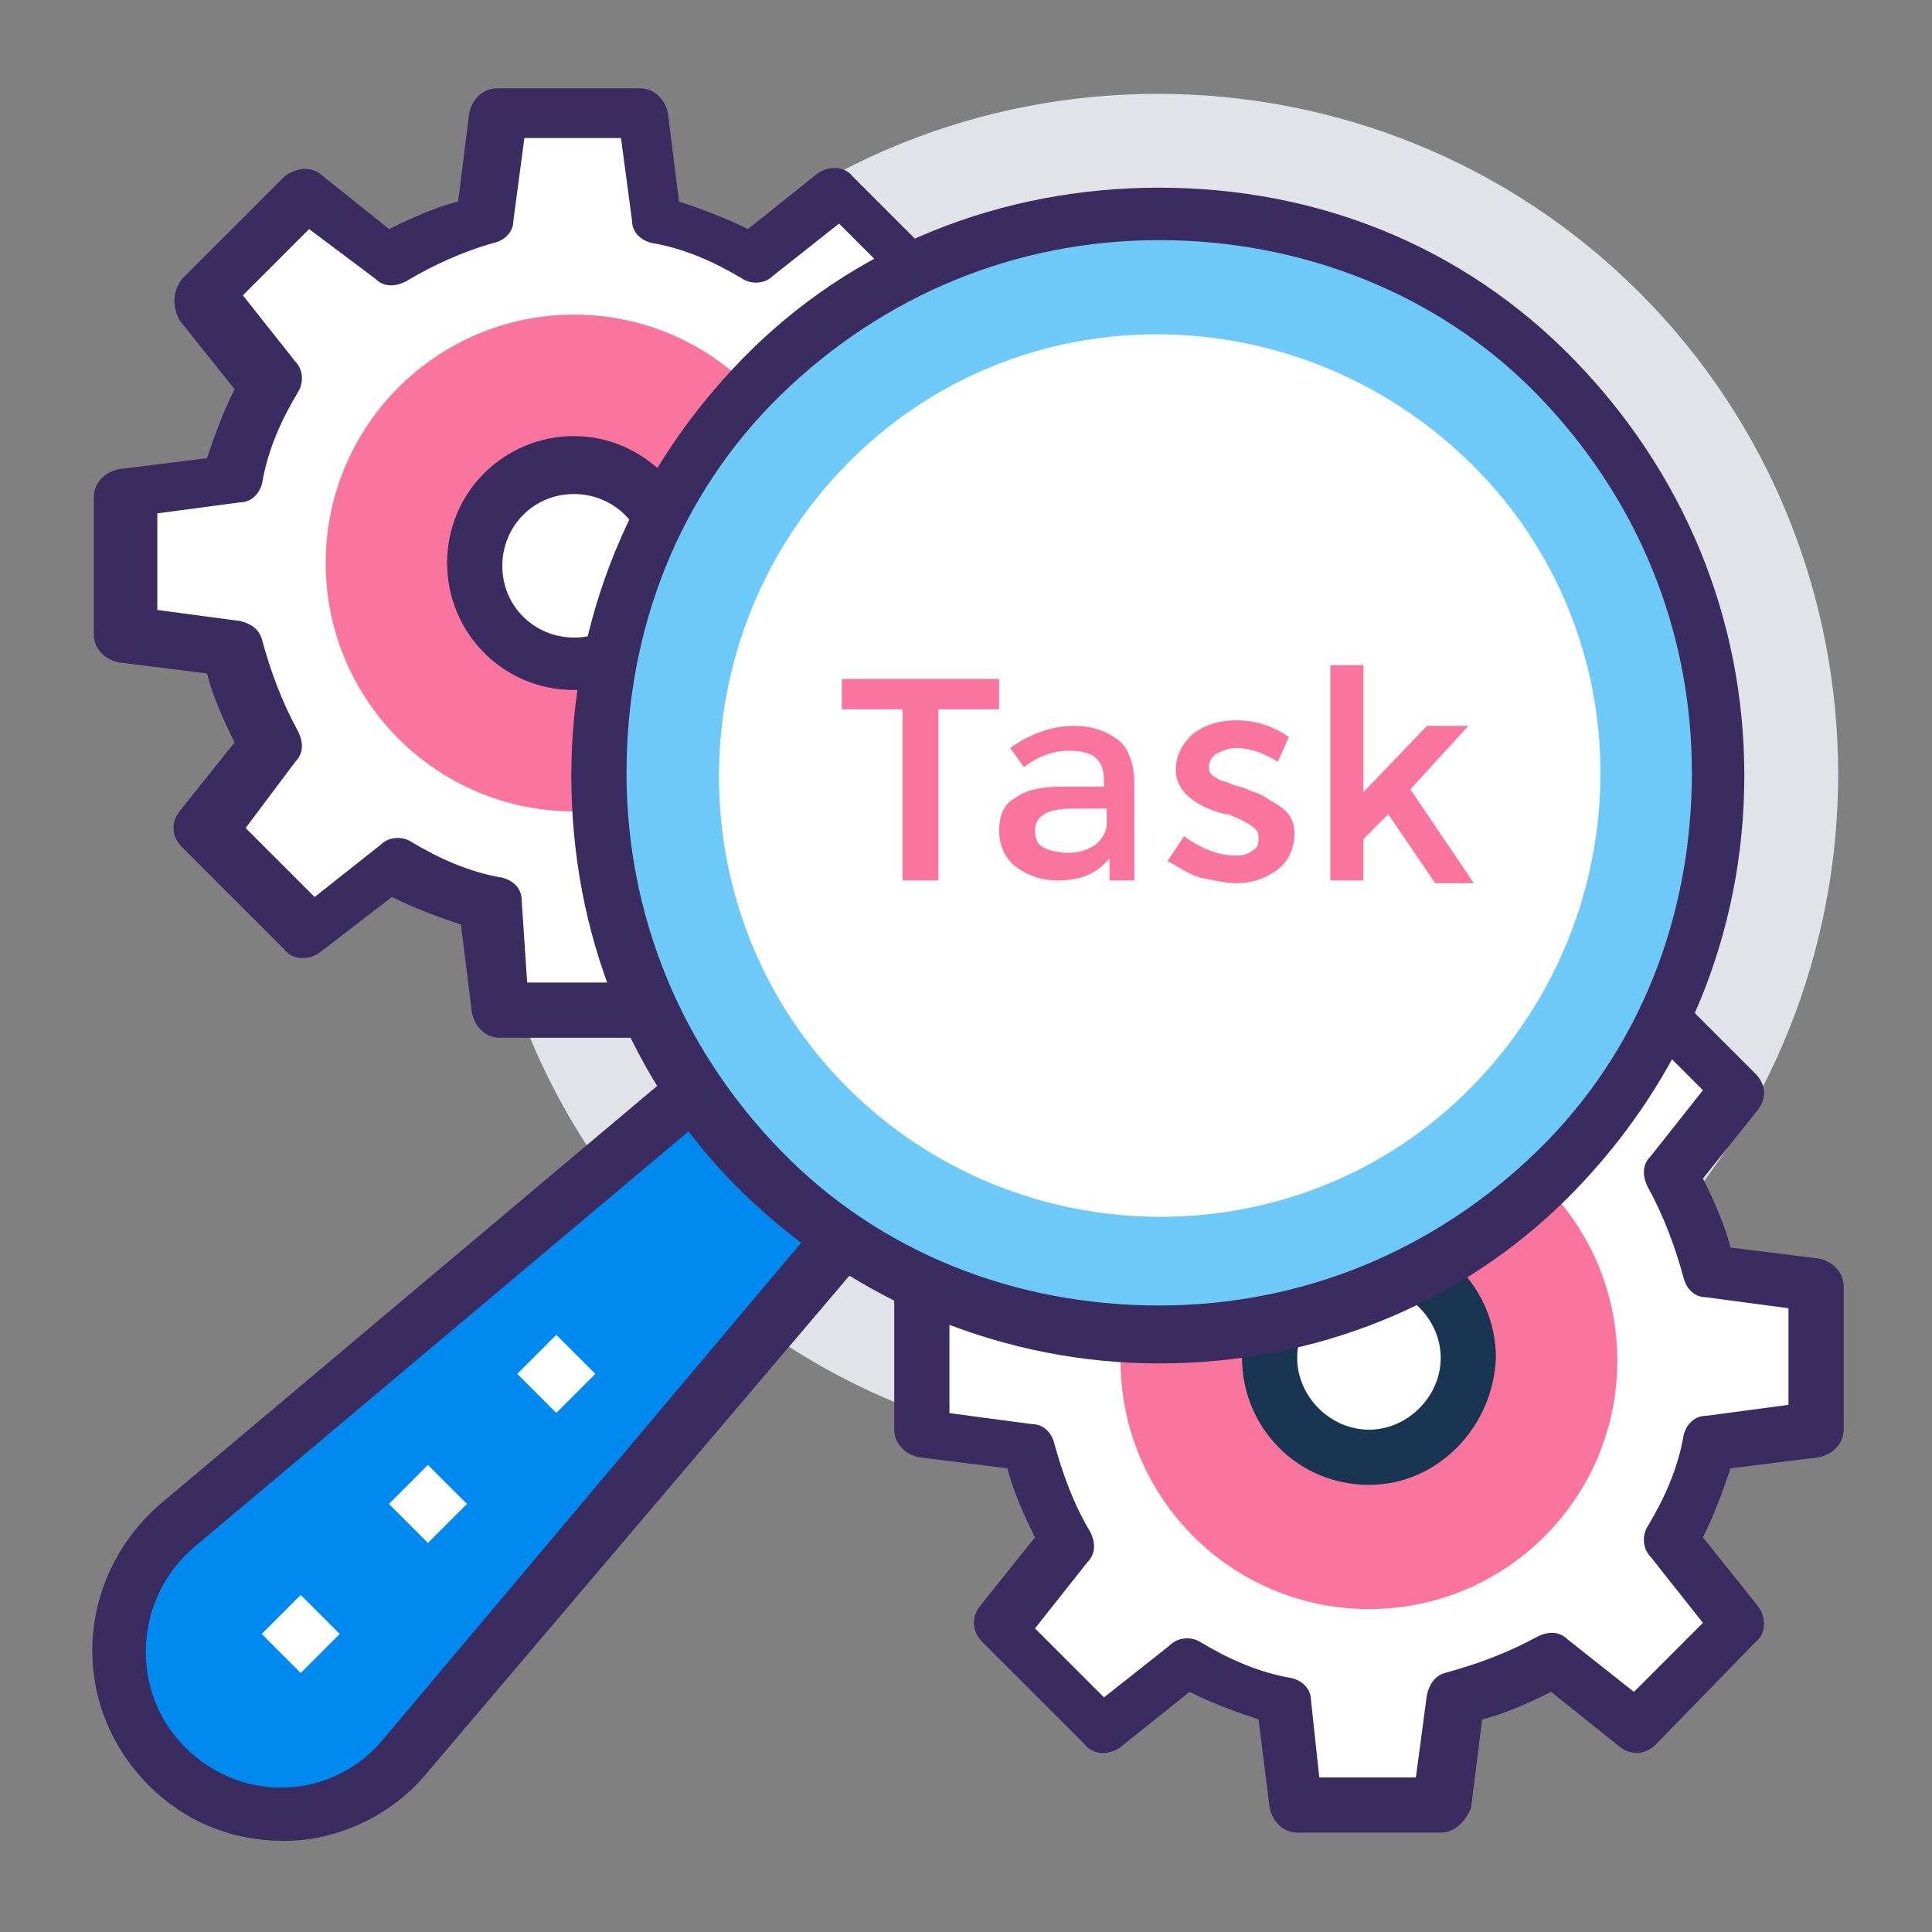 <?xml version="1.0" encoding="utf-8"?>
<!-- Generator: Adobe Illustrator 21.0.0, SVG Export Plug-In . SVG Version: 6.00 Build 0)  -->
<svg version="1.1" id="Capa_1" xmlns="http://www.w3.org/2000/svg" xmlns:xlink="http://www.w3.org/1999/xlink" x="0px" y="0px"
	 viewBox="0 0 70 70" style="enable-background:new 0 0 70 70;" xml:space="preserve">
<rect x="0" y="0" width="70" height="70" fill="#808080" stroke="none"/>
<style type="text/css">
	.st0{fill:#E0E4E8;}
	.st1{fill:#0089EF;}
	.st2{fill:#3A2C60;}
	.st3{fill:#FFFFFF;}
	.st4{fill:#FA759E;}
	.st5{fill:#183651;}
	.st6{fill:#6DC9F7;}
</style>
<path class="st0" d="M24.5,45.5c-9.6-9.6-9.6-25.3,0-34.9s25.3-9.6,34.9,0s9.6,25.3,0,34.9S34.1,55.1,24.5,45.5z"/>
<path class="st1" d="M33.9,40.9l-4.8-4.8L6.4,55.3C3.7,57.6,3.6,61.6,6,64c2.5,2.5,6.4,2.3,8.7-0.4L33.9,40.9z"/>
<g>
	<path class="st2" d="M10.3,66.7L10.3,66.7c-1.9,0-3.6-0.7-4.9-2c-2.9-2.9-2.7-7.5,0.4-10.2l22.7-19.1c0.4-0.3,1-0.3,1.3,0.1
		l4.8,4.8c0.4,0.4,0.4,1,0.1,1.3L15.5,64.2C14.2,65.8,12.2,66.7,10.3,66.7z M29.1,37.5L7.1,56c-2.3,1.9-2.4,5.3-0.4,7.3
		c2.1,2.1,5.4,1.9,7.2-0.3l18.6-22.1L29.1,37.5z"/>
	<rect x="19.2" y="48.8" transform="matrix(0.707 -0.707 0.707 0.707 -29.334 28.85)" class="st3" width="2" height="2"/>
	<rect x="14.5" y="53.5" transform="matrix(0.707 -0.707 0.707 0.707 -33.985 26.917)" class="st3" width="2" height="2"/>
	<rect x="9.9" y="58.2" transform="matrix(0.707 -0.707 0.707 0.707 -38.665 25.053)" class="st3" width="2" height="2"/>
</g>
<path class="st3" d="M36.9,23v-5.2L33,17.4c-0.3-1.3-0.8-2.4-1.5-3.5l2.4-3.1l-3.7-3.7l-3.1,2.4c-1.1-0.7-2.3-1.1-3.5-1.5l-0.5-3.9
	h-5.2l-0.4,4c-1.3,0.3-2.4,0.8-3.5,1.5l-3.1-2.5l-3.7,3.7l2.4,3.1c-0.7,1.1-1.1,2.3-1.5,3.5l-3.9,0.5V23l3.9,0.5
	c0.3,1.3,0.8,2.4,1.5,3.5L7.5,30l3.7,3.7l3.1-2.4c1.1,0.7,2.3,1.1,3.5,1.5l0.5,3.9h5.2l0.5-3.9c1.3-0.3,2.4-0.8,3.5-1.5l3.1,2.4
	L34,30L31.7,27c0.7-1.1,1.1-2.3,1.5-3.5L36.9,23z"/>
<path class="st2" d="M23.3,37.6h-5.2c-0.5,0-0.9-0.4-1-0.9l-0.4-3.2c-0.9-0.3-1.7-0.6-2.5-1l-2.6,2c-0.4,0.3-1,0.3-1.3-0.1l-3.7-3.7
	c-0.4-0.4-0.4-0.9-0.1-1.3l2-2.5c-0.4-0.8-0.8-1.7-1-2.5l-3.2-0.4c-0.5-0.1-0.9-0.5-0.9-1V18c0-0.5,0.4-0.9,0.9-1l3.2-0.4
	c0.3-0.9,0.6-1.7,1-2.5l-2-2.5c-0.3-0.6-0.2-1.1,0.1-1.5l3.7-3.7c0.4-0.3,0.9-0.4,1.3-0.1l2.5,2c0.8-0.4,1.7-0.8,2.5-1l0.4-3.2
	c0.1-0.5,0.5-0.9,1-0.9h5.2c0.5,0,0.9,0.4,1,0.9l0.4,3.2c0.9,0.3,1.7,0.6,2.5,1l2.5-2c0.4-0.3,1-0.3,1.3,0.1l3.7,3.7
	c0.4,0.4,0.4,0.9,0.1,1.3l-2,2.5c0.4,0.8,0.8,1.7,1,2.5l3.2,0.4c0.5,0.1,0.9,0.5,0.9,1v5.2c0,0.5-0.4,0.9-0.9,1l-3.2,0.4
	c-0.3,0.9-0.6,1.7-1,2.5l2,2.5c0.3,0.4,0.3,1-0.1,1.3l-3.7,3.7c-0.4,0.4-0.9,0.4-1.3,0.1l-2.5-2c-0.8,0.4-1.7,0.8-2.5,1l-0.4,3.2
	C24.3,37.3,23.8,37.6,23.3,37.6z M19.1,35.6h3.5l0.4-3c0-0.4,0.3-0.7,0.7-0.8c1.1-0.3,2.2-0.7,3.3-1.3c0.4-0.2,0.8-0.2,1.1,0.1
	l2.4,1.9l2.5-2.5l-2-2.5c-0.3-0.3-0.3-0.8-0.1-1.1c0.6-1,1.1-2.1,1.3-3.3c0.1-0.4,0.4-0.7,0.8-0.7l3-0.4v-3.5l-3-0.4
	c-0.4,0-0.7-0.3-0.8-0.7c-0.3-1.1-0.7-2.2-1.3-3.3c-0.2-0.4-0.2-0.8,0.1-1.1l1.9-2.4l-2.5-2.5l-2.4,1.9c-0.3,0.3-0.8,0.3-1.1,0.1
	c-1-0.6-2.1-1.1-3.3-1.3c-0.4-0.1-0.7-0.4-0.7-0.8l-0.4-3H19l-0.4,3c0,0.4-0.3,0.7-0.7,0.8c-1.1,0.3-2.2,0.8-3.2,1.4
	c-0.4,0.2-0.8,0.2-1.1-0.1l-2.4-1.8l-2.4,2.4l1.9,2.4c0.3,0.3,0.3,0.8,0.1,1.1c-0.6,1-1.1,2.1-1.3,3.3c-0.1,0.4-0.4,0.7-0.8,0.7
	l-3,0.4v3.5l3,0.4c0.4,0.1,0.7,0.3,0.8,0.7c0.3,1.1,0.7,2.2,1.3,3.3c0.2,0.4,0.2,0.8-0.1,1.1L8.9,30l2.5,2.5l2.4-1.9
	c0.3-0.3,0.8-0.3,1.1-0.1c1,0.6,2.1,1.1,3.3,1.3c0.4,0.1,0.7,0.4,0.7,0.8L19.1,35.6z"/>
<circle class="st4" cx="20.8" cy="20.4" r="9"/>
<circle class="st3" cx="20.8" cy="20.4" r="3.6"/>
<path class="st2" d="M20.8,25L20.8,25c-2.6,0-4.6-2.1-4.6-4.6c0-2.6,2.1-4.6,4.6-4.6s4.6,2.1,4.6,4.6C25.3,23,23.3,25,20.8,25z
	 M20.8,17.9c-1.5,0-2.6,1.2-2.6,2.6c0,1.5,1.2,2.6,2.6,2.6c1.5,0,2.6-1.2,2.6-2.6C23.4,19,22.2,17.9,20.8,17.9z"/>
<path class="st3" d="M65.7,51.8v-5.2l-3.9-0.5c-0.3-1.3-0.8-2.4-1.5-3.5l2.4-3.1L59.1,36L56,38.4c-1.1-0.7-2.3-1.1-3.5-1.5L52.1,33
	h-5.2l-0.5,3.9c-1.3,0.3-2.4,0.8-3.5,1.5L39.9,36l-3.7,3.7l2.4,3.1c-0.7,1.1-1.1,2.3-1.5,3.5l-3.9,0.5v5.2l3.9,0.5
	c0.3,1.3,0.8,2.4,1.5,3.5l-2.4,3.1l3.7,3.7l3.1-2.4c1.1,0.7,2.3,1.1,3.5,1.5l0.5,3.9h5.2l0.5-3.9c1.3-0.3,2.4-0.8,3.5-1.5l3.1,2.4
	l3.7-3.7l-2.4-3.1c0.7-1.1,1.1-2.3,1.5-3.5L65.7,51.8z"/>
<path class="st2" d="M52.2,66.4H47c-0.5,0-0.9-0.4-1-0.9l-0.4-3.2c-0.9-0.3-1.7-0.6-2.5-1l-2.5,2c-0.4,0.3-1,0.3-1.3-0.1l-3.7-3.7
	c-0.4-0.4-0.4-0.9-0.1-1.3l2-2.5c-0.4-0.8-0.8-1.7-1-2.5l-3.2-0.4c-0.5-0.1-0.9-0.5-0.9-1v-5.2c0-0.5,0.4-0.9,0.9-1l3.2-0.4
	c0.3-0.9,0.6-1.7,1-2.5l-2-2.5c-0.3-0.4-0.3-1,0.1-1.3l3.7-3.7c0.4-0.4,0.9-0.4,1.3-0.1l2.5,2c0.8-0.4,1.7-0.8,2.5-1l0.4-3.2
	c0.1-0.5,0.5-0.9,1-0.9h5.2c0.5,0,0.9,0.4,1,0.9l0.4,3.2c0.9,0.3,1.7,0.6,2.5,1l2.5-2c0.4-0.3,1-0.3,1.3,0.1l3.7,3.7
	c0.4,0.4,0.4,0.9,0.1,1.3l-2,2.5c0.4,0.8,0.8,1.7,1,2.5l3.2,0.4c0.5,0.1,0.9,0.5,0.9,1v5.2c0,0.5-0.4,0.9-0.9,1l-3.2,0.4
	c-0.3,0.9-0.6,1.7-1,2.5l2,2.5c0.3,0.4,0.3,1-0.1,1.3l-3.6,3.7c-0.4,0.4-0.9,0.4-1.3,0.1l-2.5-2c-0.8,0.4-1.7,0.8-2.5,1l-0.4,3.2
	C53.1,66,52.7,66.4,52.2,66.4z M47.8,64.4h3.5l0.4-3c0.1-0.4,0.3-0.7,0.7-0.8c1.1-0.3,2.2-0.7,3.3-1.3c0.4-0.2,0.8-0.2,1.1,0.1
	l2.4,1.9l2.5-2.5l-1.9-2.4c-0.3-0.3-0.3-0.8-0.1-1.1c0.6-1,1.1-2.1,1.3-3.3c0.1-0.4,0.4-0.7,0.8-0.7l3-0.4v-3.5l-3-0.4
	c-0.4,0-0.7-0.3-0.8-0.7c-0.3-1.1-0.7-2.2-1.3-3.3c-0.2-0.4-0.2-0.8,0.1-1.1l1.9-2.4l-2.5-2.5l-2.4,1.9c-0.3,0.3-0.8,0.3-1.1,0.1
	c-1-0.6-2.1-1.1-3.3-1.3c-0.4-0.1-0.7-0.4-0.7-0.8l-0.4-3h-3.5l-0.4,3c-0.1,0.4-0.3,0.7-0.7,0.8c-1.1,0.3-2.2,0.7-3.3,1.3
	c-0.4,0.2-0.8,0.2-1.1-0.1L40,37.3l-2.5,2.5l1.9,2.4c0.3,0.3,0.3,0.8,0.1,1.1c-0.6,1-1.1,2.1-1.3,3.3c-0.1,0.4-0.4,0.7-0.8,0.7
	l-3,0.4v3.5l3,0.4c0.4,0,0.7,0.3,0.8,0.7c0.3,1.1,0.7,2.2,1.3,3.2c0.2,0.4,0.2,0.8-0.1,1.1l-1.9,2.4l2.5,2.5l2.4-1.9
	c0.3-0.3,0.8-0.3,1.1-0.1c1,0.6,2.1,1.1,3.3,1.3c0.4,0.1,0.7,0.4,0.7,0.8L47.8,64.4z"/>
<circle class="st4" cx="49.6" cy="49.3" r="9"/>
<circle class="st3" cx="49.6" cy="49.3" r="3.6"/>
<path class="st5" d="M49.6,53.8c-2.6,0-4.6-2.1-4.6-4.6c0-2.6,2.1-4.6,4.6-4.6c2.6,0,4.6,2.1,4.6,4.6C54.1,51.7,52.1,53.8,49.6,53.8
	z M49.6,46.6c-1.5,0-2.6,1.2-2.6,2.6c0,1.4,1.2,2.6,2.6,2.6c1.4,0,2.6-1.2,2.6-2.6C52.2,47.8,51,46.6,49.6,46.6z"/>
<circle class="st6" cx="42" cy="28.1" r="20.3"/>
<path class="st2" d="M42,49.4c-5.6,0-11-2.2-15.1-6.2s-6.2-9.4-6.2-15.1s2.2-11,6.2-15.1S36.3,6.8,42,6.8S53,8.9,57,13
	s6.2,9.4,6.2,15.1s-2.2,11-6.2,15.1S47.6,49.4,42,49.4z M42,8.7c-5.2,0-10,2-13.7,5.6s-5.6,8.5-5.6,13.7s2,10,5.6,13.7
	s8.5,5.6,13.7,5.6s10-2,13.7-5.6s5.6-8.5,5.6-13.7s-2-10-5.6-13.7S47.1,8.7,42,8.7z"/>
<path class="st3" d="M30.7,39.4c-6.2-6.2-6.2-16.3,0-22.6s16.3-6.2,22.6,0s6.2,16.3,0,22.6S36.9,45.6,30.7,39.4z"/>
<g>
	<path class="st4" d="M34,25.7v6.2h-1.3v-6.2h-2.2v-1.1h5.7v1.1H34z"/>
	<path class="st4" d="M41.3,31.9h-1.1v-0.8c-0.5,0.6-1.1,0.8-1.9,0.8c-0.6,0-1.1-0.2-1.5-0.5c-0.4-0.3-0.6-0.8-0.6-1.3
		c0-0.6,0.2-1,0.6-1.2c0.4-0.3,1-0.4,1.7-0.4H40v-0.2c0-0.8-0.4-1.1-1.3-1.1c-0.5,0-1.1,0.2-1.6,0.6l-0.5-0.7
		c0.7-0.5,1.5-0.8,2.3-0.8c0.7,0,1.2,0.2,1.6,0.5c0.4,0.3,0.6,0.9,0.6,1.6v3.5L41.3,31.9L41.3,31.9z M40.1,29.8v-0.5h-1.3
		c-0.9,0-1.3,0.3-1.3,0.8c0,0.3,0.1,0.5,0.3,0.6s0.5,0.2,0.9,0.2s0.7-0.1,1-0.3C39.9,30.4,40.1,30.2,40.1,29.8z"/>
	<path class="st4" d="M46.9,30.2c0,0.5-0.2,1-0.6,1.3S45.4,32,44.8,32c-0.4,0-0.8-0.1-1.3-0.2c-0.4-0.1-0.8-0.4-1.2-0.6l0.6-0.9
		c0.7,0.5,1.3,0.7,1.9,0.7c0.3,0,0.5-0.1,0.6-0.2c0.2-0.1,0.2-0.3,0.2-0.5c0-0.3-0.4-0.5-1.1-0.8c-0.1,0-0.1,0-0.1,0
		c-1.2-0.3-1.8-0.9-1.8-1.6c0-0.5,0.2-0.9,0.6-1.3c0.4-0.3,0.9-0.5,1.6-0.5c0.7,0,1.3,0.2,1.9,0.6l-0.4,0.9c-0.5-0.3-1-0.5-1.5-0.5
		c-0.3,0-0.5,0.1-0.7,0.2c-0.2,0.1-0.3,0.3-0.3,0.5s0.1,0.3,0.3,0.4c0.1,0.1,0.3,0.1,0.5,0.2c0.2,0.1,0.4,0.1,0.6,0.2
		c0.2,0.1,0.3,0.1,0.5,0.2c0.2,0.1,0.3,0.2,0.5,0.3C46.7,29.4,46.9,29.7,46.9,30.2z"/>
	<path class="st4" d="M49.4,31.9h-1.2v-7.8h1.2v4.6l2.3-2.4h1.5l-2.1,2.3l2.3,3.4H52l-1.7-2.5l-0.9,0.9L49.4,31.9L49.4,31.9z"/>
</g>
</svg>

